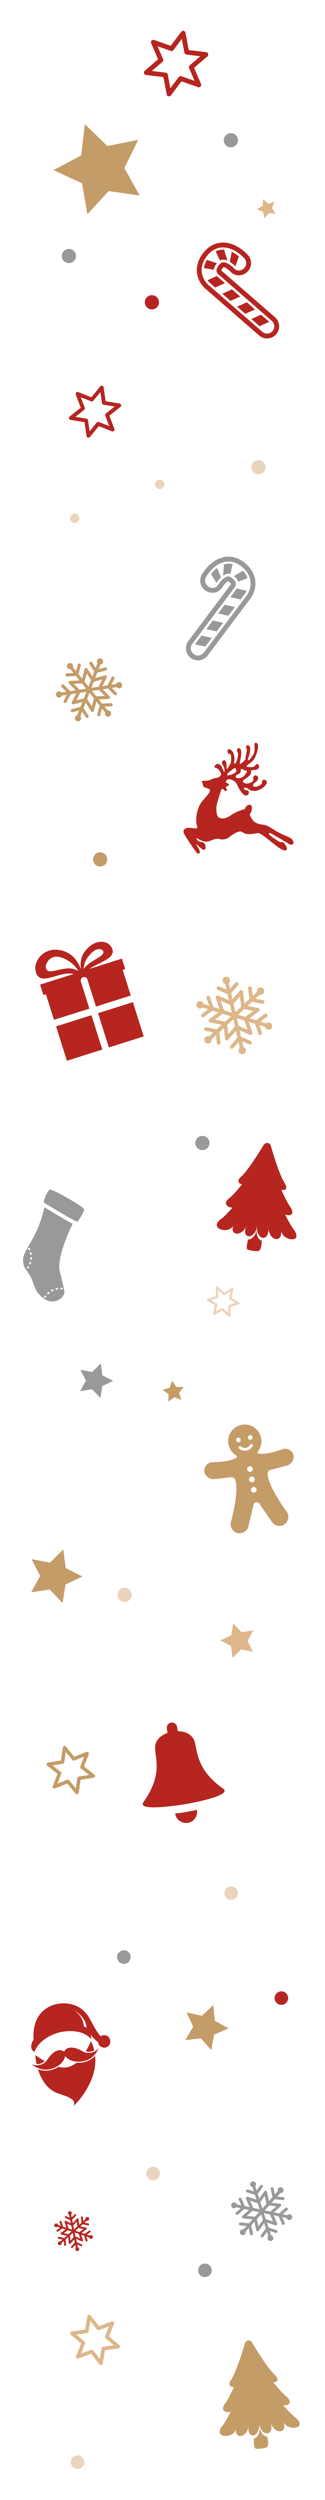 <?xml version="1.0" encoding="UTF-8"?><svg id="Layer_1" xmlns="http://www.w3.org/2000/svg" viewBox="0 0 100 768"><defs><style>.cls-1{fill:#ead4be;}.cls-2{fill:#999;}.cls-3{fill:#b72520;}.cls-4{fill:#c49c68;}.cls-5{fill:#ddb78a;}</style></defs><polygon class="cls-4" points="24.99 47.74 26.1 38.15 33.04 44.87 42.51 42.97 38.26 51.64 42.99 60.06 33.43 58.7 26.89 65.81 25.23 56.29 16.45 52.26 24.99 47.74"/><path class="cls-5" d="m75.66,322.45c-.09-.41-.39-.71-.77-.83l-.4-1.74,2.23.96c.29.12.62,0,.74-.3.12-.29,0-.62-.29-.75l-3-1.28-.45-1.99,3.17,1.37c.21.09.45.05.61-.11.17-.15.22-.39.15-.6l-1.13-3.27.98.3.97.3,1.06,3.08c.1.3.43.45.72.35.3-.1.46-.42.35-.72l-.79-2.3,1.7.52c.09.39.37.72.77.84.6.19,1.24-.15,1.42-.75.19-.6-.15-1.24-.75-1.42-.4-.12-.81-.01-1.1.25l-1.71-.53,1.95-1.45c.25-.19.3-.54.11-.79-.19-.25-.54-.31-.79-.12l-2.61,1.95-1.66-.51-.35-.11,2.86-2.13c.18-.13.27-.36.22-.58-.05-.22-.23-.39-.45-.43l-3.25-.63,1.37-1.27,3.18.61c.31.06.58-.17.64-.47.06-.31-.12-.59-.43-.65l-2.36-.44,1.34-1.24c.35.08.74,0,1.03-.27.46-.43.49-1.15.06-1.61-.43-.46-1.15-.49-1.61-.06-.32.29-.42.72-.32,1.11l-1.3,1.2-.3-2.43c-.04-.31-.32-.54-.64-.5-.31.04-.53.32-.49.64l.39,3.25-1.53,1.41-.42-3.64c-.03-.22-.18-.41-.4-.48-.22-.07-.45,0-.6.17l-2.26,2.61-.42-1.83,2.14-2.46c.21-.24.18-.59-.06-.8-.24-.21-.59-.18-.8.05l-1.59,1.83-.4-1.74c.29-.27.43-.67.34-1.08-.14-.61-.75-1-1.36-.86-.61.14-1,.75-.86,1.36.09.41.4.71.77.83l.4,1.74-2.24-.96c-.29-.12-.62,0-.74.3-.12.29,0,.62.3.75l3,1.28.43,1.9-3.28-1.42c-.21-.09-.45-.05-.61.11-.17.15-.22.39-.15.6l1.16,3.37-1.86-.57-1.06-3.08c-.1-.3-.43-.45-.72-.35-.3.1-.45.42-.35.72l.79,2.3-1.7-.53c-.09-.38-.37-.71-.77-.83-.6-.19-1.24.15-1.42.75-.19.6.15,1.24.75,1.42.4.12.82.01,1.1-.25l1.7.53-1.95,1.46c-.25.19-.3.54-.11.79.19.25.54.31.8.12l2.61-1.95,1.8.55-2.77,2.06c-.18.13-.27.36-.22.58.05.22.23.39.45.43l3.59.7-1.53,1.41-3.21-.63c-.31-.06-.61.14-.67.45-.06.31.14.61.45.67l2.4.48-1.29,1.2c-.38-.13-.82-.06-1.14.24-.46.43-.49,1.15-.06,1.61.43.46,1.15.49,1.61.06.28-.26.4-.64.35-.99l1.34-1.24.26,2.39c.04.31.31.52.62.48.31-.04.56-.3.52-.61l-.37-3.22,1.37-1.27.38,3.28c.03.22.18.41.4.48.22.07.45,0,.6-.17l2.34-2.7.47,2.06-2.14,2.46c-.21.24-.18.59.06.8.24.21.59.18.8-.05l1.6-1.83.4,1.74c-.29.27-.44.68-.34,1.09.14.61.75,1,1.36.86.61-.14,1-.75.86-1.36Zm.51-6.12l-2.75-1.19-.54-2.36,2.31.71.98,2.84Zm-.71-3.94l-2.17-.67,1.45-1.35.41-.38,2.8.54-2.5,1.86Zm-1.26-3.12l-.26.24-1.49,1.39-.46-2-.12-.54,1.96-2.26.37,3.18Zm-3.43-.6l.56,2.45-1.94-.6-.47-.14-1.02-2.94,2.86,1.24Zm-2.24,2.77l.53.16,1.97.61-1.5,1.39-.26.24-3.15-.61,2.41-1.79Zm1.39,3.41l.41-.38,1.46-1.35.43,1.89.07.32-2.04,2.35-.33-2.83Z"/><path class="cls-4" d="m28.64,264.2c-.1-1.2.79-2.26,1.99-2.37,1.2-.1,2.26.79,2.37,1.99.1,1.2-.79,2.26-1.99,2.37-1.2.1-2.26-.79-2.37-1.99Z"/><path class="cls-2" d="m36.04,601.38c-.1-1.15.75-2.15,1.9-2.25,1.15-.1,2.15.75,2.25,1.9.1,1.15-.75,2.15-1.9,2.25-1.15.1-2.15-.75-2.25-1.9Z"/><path class="cls-3" d="m44.56,93.05c-.1-1.2.79-2.26,1.99-2.37,1.2-.1,2.26.79,2.37,1.99.1,1.2-.79,2.26-1.99,2.37-1.2.1-2.26-.79-2.37-1.99Z"/><path class="cls-2" d="m68.85,43.27c-.1-1.2.79-2.26,1.99-2.37s2.26.79,2.37,1.99c.1,1.2-.79,2.26-1.99,2.37-1.2.1-2.26-.79-2.37-1.99Z"/><path class="cls-5" d="m27.3,711.11c.22-.05.44.02.58.2l2.57,3.29,3.91-1.45c.21-.08.44-.02.6.14.16.16.2.4.12.6l-1.57,3.87,3.21,2.66c.17.14.24.37.18.59-.06.21-.24.37-.46.4l-4.13.58-.7,4.11c-.04.22-.2.4-.42.45-.22.05-.44-.02-.58-.2l-2.57-3.29-3.91,1.45c-.21.08-.44.02-.6-.14-.16-.16-.2-.4-.12-.6l1.57-3.87-3.21-2.66c-.17-.14-.24-.37-.18-.59.06-.21.24-.37.46-.4l4.13-.58.7-4.11c.04-.22.2-.4.42-.45Zm3.1,4.71c-.21.05-.44-.02-.58-.2l-2.03-2.61-.55,3.26c-.04.24-.23.43-.48.46l-3.28.46,2.55,2.11c.19.16.25.42.16.64l-1.24,3.07,3.1-1.15c.23-.09.49-.01.64.18l2.03,2.61.55-3.26c.04-.24.23-.43.48-.46l3.28-.46-2.55-2.11c-.19-.16-.25-.42-.16-.64l1.24-3.07-3.1,1.15s-.04.01-.06.02Z"/><path class="cls-3" d="m84.5,613.99c-.1-1.15.75-2.15,1.9-2.25,1.15-.1,2.15.75,2.25,1.9.1,1.15-.75,2.15-1.9,2.25-1.15.1-2.15-.75-2.25-1.9Z"/><path class="cls-1" d="m45.06,667.88c-.1-1.15.75-2.15,1.9-2.25s2.15.75,2.25,1.9-.75,2.15-1.9,2.25c-1.15.1-2.15-.75-2.25-1.9Z"/><path class="cls-1" d="m69.06,581.75c-.1-1.15.75-2.15,1.9-2.25,1.15-.1,2.15.75,2.25,1.9.1,1.15-.75,2.15-1.9,2.25-1.15.1-2.15-.75-2.25-1.9Z"/><polygon class="cls-4" points="52.23 426.32 52.95 424.16 54.23 426.04 56.5 426.06 55.11 427.86 55.79 430.03 53.65 429.25 51.8 430.57 51.88 428.3 50.05 426.95 52.23 426.32"/><polygon class="cls-4" points="61.78 626.16 57 626.74 59.44 622.59 57.41 618.21 62.12 619.26 65.64 615.97 66.11 620.77 70.32 623.11 65.9 625.03 64.98 629.77 61.78 626.16"/><polygon class="cls-5" points="74.18 506.72 71.53 509.32 71.08 505.64 67.79 503.92 71.15 502.35 71.77 498.69 74.3 501.41 77.97 500.86 76.17 504.11 77.82 507.43 74.18 506.72"/><path class="cls-4" d="m20.8,205.22c.22.28.56.39.89.35l.95,1.18-2.06.1c-.27.01-.47.24-.46.5.01.27.23.47.5.46l2.76-.13,1.08,1.35-2.92.13c-.19,0-.36.13-.43.31-.07.18-.03.38.11.52l2.07,2.07-.86.13-.85.13-1.95-1.96c-.19-.19-.49-.19-.68,0-.19.19-.19.49,0,.68l1.45,1.46-1.49.23c-.21-.26-.54-.41-.9-.35-.53.08-.89.57-.81,1.1.08.53.57.89,1.1.81.35-.05.62-.29.74-.6l1.5-.23-.95,1.83c-.12.24-.03.52.21.65.24.12.53.03.65-.2l1.27-2.45,1.46-.23.31-.05-1.39,2.68c-.09.17-.07.37.05.52.12.15.32.21.5.16l2.7-.72-.57,1.48-2.65.72c-.26.07-.38.34-.32.6.07.26.31.4.57.34l1.96-.54-.56,1.44c-.3.07-.56.28-.68.59-.19.5.05,1.05.55,1.25.5.19,1.05-.05,1.25-.55.13-.34.05-.7-.16-.97l.54-1.4,1.12,1.74c.14.22.45.29.67.15.22-.14.28-.44.14-.67l-1.5-2.33.64-1.64,1.67,2.61c.1.16.29.25.48.22.19-.03.34-.17.39-.35l.76-2.82,1,1.24-.72,2.66c-.07.26.09.52.34.59.26.07.52-.08.59-.34l.54-1.99.95,1.18c-.12.31-.08.67.14.95.33.41.94.48,1.35.15.41-.33.48-.94.15-1.35-.22-.28-.57-.39-.89-.35l-.95-1.18,2.06-.1c.27-.01.47-.24.46-.5-.01-.27-.24-.47-.5-.46l-2.76.13-1.03-1.29,3.02-.14c.19,0,.36-.13.43-.31.07-.18.03-.38-.11-.52l-2.14-2.14,1.63-.25,1.95,1.96c.19.19.49.18.68,0,.19-.19.19-.49,0-.68l-1.45-1.46,1.49-.23c.21.26.54.4.89.35.53-.08.89-.57.81-1.1-.08-.53-.57-.89-1.1-.81-.35.05-.62.29-.75.6l-1.49.23.94-1.83c.12-.24.03-.53-.21-.65-.24-.12-.53-.03-.65.2l-1.27,2.46-1.57.24,1.35-2.6c.09-.17.07-.37-.05-.52-.12-.15-.32-.21-.5-.16l-3,.8.64-1.64,2.68-.7c.26-.07.41-.33.35-.59-.07-.26-.33-.41-.59-.34l-2,.53.54-1.39c.34-.04.65-.26.78-.6.19-.5-.05-1.05-.55-1.25-.5-.19-1.05.05-1.25.55-.12.31-.07.63.1.89l-.56,1.44-1.08-1.72c-.14-.22-.42-.28-.65-.14-.22.14-.31.43-.17.66l1.47,2.31-.57,1.48-1.51-2.36c-.1-.16-.29-.25-.48-.22-.19.03-.34.17-.39.35l-.78,2.92-1.12-1.39.72-2.66c.07-.26-.09-.52-.34-.59-.26-.07-.52.08-.59.34l-.54,1.99-.94-1.17c.12-.31.08-.68-.14-.96-.33-.41-.94-.48-1.35-.15-.41.33-.48.94-.15,1.35Zm1.88,4.85l2.53-.11,1.28,1.6-2.02.31-1.8-1.8Zm2,2.74l1.9-.29-.61,1.56-.17.44-2.33.62,1.21-2.34Zm2.12,1.91l.11-.28.62-1.61,1.09,1.36.29.37-.66,2.45-1.46-2.29Zm2.83-.81l-1.33-1.66,1.7-.26.41-.06,1.86,1.86-2.64.12Zm.68-2.94l-.46.07-1.72.27.63-1.61.11-.28,2.62-.7-1.17,2.26Zm-2.32-2.08l-.17.44-.61,1.57-1.03-1.28-.17-.21.68-2.55,1.3,2.03Z"/><path class="cls-1" d="m25.92,756.15c.12,1.14-.71,2.17-1.85,2.29-1.14.12-2.17-.71-2.29-1.85-.12-1.14.71-2.17,1.85-2.29,1.14-.12,2.17.71,2.29,1.85Z"/><path class="cls-1" d="m81.73,143.35c.1,1.2-.8,2.26-2,2.36-1.2.1-2.26-.8-2.36-2-.1-1.2.8-2.26,2-2.36,1.2-.1,2.26.8,2.36,2Z"/><path class="cls-1" d="m40.5,489.79c.08,1.2-.83,2.25-2.03,2.33-1.2.08-2.25-.83-2.33-2.03-.08-1.2.83-2.25,2.03-2.33,1.2-.08,2.25.83,2.33,2.03Z"/><path class="cls-2" d="m65.12,697.16c.16,1.14-.64,2.19-1.78,2.35-1.14.16-2.19-.64-2.35-1.78-.16-1.14.64-2.19,1.78-2.35,1.14-.16,2.19.64,2.35,1.78Z"/><polygon class="cls-5" points="82.71 65.46 81.39 67.04 80.94 65.03 79.04 64.27 80.81 63.22 80.94 61.17 82.49 62.53 84.48 62.02 83.67 63.91 84.76 65.65 82.71 65.46"/><path class="cls-3" d="m27.05,134.45c-.22-.06-.39-.25-.42-.48l-.63-4.29-4.28-.69c-.23-.04-.41-.21-.47-.43-.06-.22.02-.46.2-.61l3.4-2.7-1.54-4.05c-.08-.22-.03-.46.14-.62.17-.16.41-.21.63-.13l4.03,1.6,2.74-3.36c.15-.18.39-.26.61-.19.22.06.39.25.42.48l.63,4.29,4.28.69c.23.04.41.21.47.43.06.22-.02.46-.2.61l-3.4,2.7,1.54,4.05c.08.22.03.46-.14.62-.17.16-.41.21-.63.13l-4.03-1.6-2.74,3.36c-.15.18-.39.26-.61.19Zm-.39-5.84c.22.06.39.25.42.48l.5,3.4,2.17-2.67c.16-.2.43-.27.67-.17l3.2,1.26-1.22-3.21c-.09-.24-.02-.51.18-.67l2.69-2.14-3.39-.55c-.25-.04-.45-.24-.49-.49l-.5-3.4-2.17,2.67c-.16.2-.43.27-.67.17l-3.2-1.26,1.22,3.21c.09.24.02.51-.18.67l-2.69,2.14,3.39.55s.04,0,.06.01Z"/><path class="cls-1" d="m24.39,158.98c.13.77-.39,1.5-1.16,1.63-.77.13-1.5-.39-1.63-1.16-.13-.77.39-1.5,1.16-1.63.77-.13,1.5.39,1.63,1.16Z"/><g><path class="cls-3" d="m57.26,556.65s-1.49.25-3.35.47c0,.03,0,.06.01.09.31,1.84,2.05,3.08,3.9,2.77,1.84-.31,3.08-2.06,2.77-3.9,0-.03-.01-.06-.02-.09-1.83.4-3.32.65-3.32.65Z"/><path class="cls-3" d="m68.66,549.48c-9.59-6.83-7.44-13-9.38-15.67-1.19-1.63-3.18-1.97-4.58-1.98l-.22-1.33c-.15-.87-.98-1.46-1.84-1.31-.87.15-1.46.97-1.31,1.84l.22,1.33c-1.32.47-3.08,1.44-3.67,3.37-.97,3.16,3.09,8.28-3.74,17.87-2.29,3.21,12.72.66,12.72.66,0,0,15.02-2.5,11.8-4.79Z"/></g><g><path class="cls-3" d="m64.02,78.23c1.25-1.44,2.83-2.21,4.56-2.22,3.47-.03,6.28,2.98,6.59,3.33.76.84.76,2.11.03,2.95-.06.07-.12.13-.19.2-.91.82-2.21.85-3.03-.07-.56-.61-2.09-1.87-3.25-1.85-.3,0-.71.09-1.23.69-.43.49-.93,1.22-.88,1.9.04.6.5,1.06.59,1.14l.06.04h0s16.36,14.23,16.36,14.23c.93.81,1.03,2.21.22,3.14-.81.93-2.21,1.03-3.14.22l-16.46-14.3c-.37-.31-1.96-1.77-2.18-4.13-.12-1.24.13-3.17,1.95-5.26m-1.12-.97c-2.17,2.49-2.45,4.84-2.31,6.38.27,2.87,2.12,4.64,2.7,5.12l16.45,14.29c1.55,1.34,3.89,1.18,5.24-.37,1.34-1.55,1.18-3.89-.37-5.24l-16.27-14.14s-.1-.1-.15-.14c-.03-.04-.07-.09-.08-.13.02-.1.14-.39.52-.82.08-.09.14-.15.18-.17.45.05,1.5.73,2.08,1.37.67.74,1.58,1.16,2.57,1.17.92,0,1.83-.35,2.56-1,.11-.1.22-.21.32-.33,1.23-1.41,1.21-3.52-.05-4.92-.58-.64-3.68-3.85-7.71-3.82-2.17.02-4.13.96-5.67,2.73h0Z"/><path class="cls-3" d="m70.71,80.44c.76.46,1.4,1.04,1.72,1.37l1.08-3.04c-.57-.47-1.33-1.01-2.21-1.43l-.59,3.09Z"/><path class="cls-3" d="m68.53,76.7c-.76,0-1.5.18-2.17.52l1.34,2.8c.3-.17.62-.25.96-.26.43,0,.88.11,1.31.29l-1-3.35c-.14,0-.28-.02-.43-.02Z"/><path class="cls-3" d="m66.75,80.87l-3.09-1.03c-.57.93-.82,1.79-.9,2.51l3.05.51c.04-.62.36-1.3.93-2Z"/><path class="cls-3" d="m66.7,84.83s-.02-.02-.03-.03l-2.84,1.29c.37.5.72.81.85.91l1.55,1.34,2.98-1.35-2.47-2.15s-.02-.02-.03-.02Z"/><polygon class="cls-3" points="68.4 90.25 70.93 92.44 73.91 91.1 71.38 88.9 68.4 90.25"/><polygon class="cls-3" points="72.96 94.21 75.49 96.41 78.46 95.06 75.94 92.86 72.96 94.21"/><polygon class="cls-3" points="77.34 98.01 79.87 100.21 82.84 98.86 80.31 96.67 77.34 98.01"/></g><g><polygon class="cls-3" points="17.25 315.31 17.36 315.65 17.39 315.74 17.47 316.01 17.5 316.11 20.59 325.87 30.72 322.66 31.47 322.42 28.15 311.87 17.25 315.31"/><polygon class="cls-3" points="41.1 308.53 41.11 308.52 41 308.17 40.99 308.17 40.89 307.86 30.17 311.24 33.5 321.78 33.94 321.64 33.94 321.64 34.29 321.53 44.22 318.39 41.13 308.63 41.1 308.53"/><path class="cls-3" d="m14.35,306.15l1.96,6.19.12.37.18.58,10.9-3.44-2.63-8.33c-.18-.56.13-1.16.69-1.33h0c.56-.18,1.16.13,1.33.69l2.63,8.33,10.71-3.38-.19-.61-.12-.37-2.12-6.69h0s-.07-.22-.07-.22l.79-.25-1.01-3.2-.8.25-9.18,2.91s0,0,0,0c3.08-2.2,9.36-3.49,6.37-7.2-.67-.83-2.3-1.51-4.21-.9-1.13.36-2.37,1.17-3.55,2.67-1.45,1.84-1.47,3.94-1.23,5.52-.84-1.96-2.11-4.46-5.26-5.54-1.72-.59-3.27-.57-4.56-.16-2.92.92-4.57,3.8-4.19,6,.97,5.61,7.26.1,11.61,1.14,0,.02-.02.05-.02.08l-9.38,2.97-.79.25,1.01,3.2.79-.25.23.71Zm12.76-12.21c1.13-1.44,2-2.07,2.69-2.28.66-.21,1.16-.05,1.57.13.04.02.08.02.1.04,1.79,1.79-3.75,2.98-5.6,5.72-.05,0-.1.02-.15.03.14-1.21.39-2.37,1.39-3.64Zm-13.01,2.71s.45-2.03,2.25-2.6c.81-.26,1.89-.22,3.33.4,2.25.98,3.44,2.32,4.36,3.68,0,0-.01,0-.02,0-.06.02-.13.04-.19.07-3.84-2.49-9.86,2.68-9.74-1.56Z"/></g><g><path class="cls-3" d="m90.31,377.59c-.84-1.14-1.73-2.74-2.59-4.5,1.52.65,3.25.01,1.49-2.5-.87-1.25-1.8-3.14-2.66-5.14,1.06.43,2.2-.14,1-2.07-1.92-3.09-4.16-11.2-4.16-11.2-.29-1.34-1.8-1.38-2.34-.31,0,0-4.58,7.64-6.94,9.69-1.34,1.17-.66,2.1.33,2.28-1.4,1.78-2.82,3.39-3.9,4.24-2.06,1.6-.61,2.88,1,2.89-1.33,1.53-2.61,2.86-3.64,3.62-3.85,2.84,2.65,4.85,3.95,1.73-1.4,3.35,2.72,3.65,3.94.21-1.67,4.46,2.78,4.2,3.34.05-.57,4.16,3.67,5.34,3.49.66.15,3.99,4.31,4.77,3.88.76.36,3.34,7.1,4.05,3.81-.4Z"/><path class="cls-3" d="m79,377.55c-.3,2.2-1.68,3.3-2.67,3.2-.37,1.54-.58,2.94-.14,3.12.54.22,1.95.54,3.18.47.83-.05,1.11-1.55,1.17-3.17-.94-.27-1.81-1.59-1.53-3.62Z"/></g><path class="cls-3" d="m56.64,256.12c.74,1.44,2.76,4.27,3.23,4.96.47.69.97,1.34,1.34,1.13.37-.2.36-.75-.13-1.59-.48-.83-.97-1.58-.56-1.24.41.34,1.69,1.81,2.31,1.69.62-.12.52-1.67-.1-2.14-.62-.47-1.15-.11-1.73-.58-.58-.47-.79-1.04-.34-.82.45.22,2.18,1.47,3.74.86,1.56-.61,2.45-.88,3.24-.64.8.24,1.92.21,3.01-.67,1.09-.88,2.92-2.01,3.72-1.55.8.45,1.41.9,3.32.64,1.92-.25,1.82-.51,3.34.57,1.52,1.08,4.33,3.51,5.36,4.05,1.02.54,1.79.73,1.87-.03.07-.76-1.08-2.27-1.44-2.08-.36.19-.74.05-2.3-1.01-1.56-1.06-2-1.48-1.78-1.66.22-.18.47-.12,1.27.36.8.48,2.64,1.52,3.02,1.78.38.25,1.24.65,1.7,1,.46.35.97.45,1.36.21.39-.24.34-1.49-1.22-2.18-1.56-.69-3.46-1.51-4.48-2.22-1.02-.71-2.45-1.54-3.28-1.59-.82-.06-2.39-.28-3.23-1.28-.84-1-1.03-1.95-1.03-1.95,0,0,.69-.72.65-2.06-.04-1.34-1.6-1.1-2.2.47,0,0-2.52.64-4.06,1.77-1.55,1.13-2.77,1.37-3.77.89-1-.47-1.12-3.02-.63-4.61.49-1.59,1.13-3.76,1.3-4.05.17-.29.51-.28.64-.02.13.26.64.69.97.39.31-.29-.34-.78-.17-1.16.18-.38.83-.24.88-.7.07-.52-1.42-.4-.81-1.26,0,0,.4-.67,1.45-.32,1.05.35,1.67,1.04,1.85,1.59.18.55,1.63,3.27,2.68,3.32,1.05.05,1.27-1.52.42-1.59-.85-.07-1.15-.45-.93-.72.21-.27.88-.1,1.4.36.52.46,1.56.82,3.08.25,1.52-.57,2.32-1.61,2.47-2.12.16-.51-.29-1.04-.75-1.04-.46,0-.71.28-.72.7,0,.42-.02.69-.67,1.03-.65.34-1.3.58-1.88.33-.58-.25.05-.97.62-1.36.57-.39,1.14-1.24.46-1.83-.68-.59-1.28.14-1.23.69.05.55.16.83-.39,1.14-.55.31-1.37.68-2.19.36-.82-.32-.7-.78.23-1.38.93-.6,1.53-1.14,1.65-1.61.12-.47-.18-.96.34-.99.52-.04,1.93-.06,2.16-.89.24-.83-.73-1.24-.99-.84-.27.4-.49.88-1.6.78-1.11-.1-1.83,0-.55-.94,1.28-.95,1.7-1.35,2.23-2.79.54-1.44.79-2.81.48-3.38-.31-.57-.98-.5-.97.16,0,.66.09,1.66-.08,2.35-.17.69-.97,1.96-1.44,2.25-.47.29-.74.6-.4-.41.34-1.01.8-2.49.53-3.37-.27-.87-1.29-.66-1.2-.07.09.59.34.7.27,1.1-.07.4-.41,1.84-.42,2.19-.01.35.04.52-.61,1.14-.65.62-1.31,1.22-1.14.31.17-.9.59-2.75.34-3.66-.24-.91-.82-.73-.95-.63-.33.24-.39.45-.17.97,0,0,.27.53.2,1.2-.07.67-.32,1.81-.64,2.2-.32.39-.73.54-.56-.19.17-.73.19-2.37-.57-3.32-.76-.94-1.51-.56-1.47-.13.04.43.13,1.05.62.96.49-.09.46.73.52,1.18,0,0,.02,1.04-.17,1.71,0,0-.81,1.42-1,1.65-.19.23-.29-.13-.25-.63.04-.5.02-2.09-.85-1.93-.87.16-.52,1.13-.28,1.51.24.38.42.68.47,1.15.05.47.11,1.19-.1.88-.21-.32-.64-1.42-.87-1.76-.23-.34-1.04-1.07-1.73-.41-.7.66-.19.94.17,1.01.36.06.74.33.99.73.25.4.77,1.11.4,1.54-.37.43-.78.68-1.28.72-.5.04-1.48.37-1.88.61-.39.23-.86.27-1.36.26-.5,0-1.44.04-1.28.4.17.36.25.49.25.63,0,.14.1.87.72,1.07s1.54.38,1.52.87c-.02.5-.22.88-2.22,3.16-2,2.27-2.33,6.26-1.75,7.81,0,0,.16.49-.05.67-.22.18-1.2-.07-2.19-.14-.99-.07-2.48.41-1.74,1.85Zm15.89-17.6c.01-.35.38-.54.94-.78.56-.23.6-.67.57-1.13-.03-.46.47-.45.79-.21.32.24.77.31.77.31.69-.01.28.63-.09,1.12-.37.49-.66,1-1.74,1.18-1.08.17-1.26-.14-1.24-.49Zm-2.25-1.16c.43-.38.62-.43,1.29-1.01.67-.58.88-.54,1.09.17.2.71-.76,1.13-.76,1.13,0,0-.74.36-1.37.5-.93.21-.68-.41-.25-.79Z"/><g><path class="cls-4" d="m90.79,742.58c-1.1-.89-2.37-2.22-3.64-3.7,1.63.25,3.15-.81.81-2.8-1.16-.99-2.54-2.59-3.88-4.3,1.13.14,2.09-.69.44-2.25-2.64-2.5-6.86-9.78-6.86-9.78-.62-1.22-2.09-.88-2.35.29,0,0-2.5,8.55-4.26,11.13-1.01,1.47-.11,2.2.9,2.12-.91,2.08-1.87,4-2.7,5.08-1.59,2.07.14,2.94,1.7,2.54-.9,1.82-1.8,3.43-2.61,4.42-3.01,3.72,3.79,4.02,4.26.67-.51,3.59,3.56,2.84,3.86-.79-.49,4.73,3.75,3.36,3.25-.8.5,4.16,4.9,4.24,3.55-.24,1.15,3.82,5.38,3.52,3.94-.24,1.19,3.14,7.9,2.12,3.59-1.35Z"/><path class="cls-4" d="m79.84,745.4c.27,2.2-.79,3.62-1.78,3.77.03,1.58.19,2.99.65,3.06.58.08,2.02.03,3.19-.35.79-.25.68-1.78.33-3.36-.98-.03-2.15-1.08-2.4-3.12Z"/></g><path class="cls-4" d="m87.11,445.12s-5.19,2-7.61,1.38c-.26-.06-.36-.37-.2-.57.96-1.19,1.38-2.8.98-4.43-.63-2.56-3.15-4.23-5.75-3.83-2.86.45-4.76,3.16-4.24,5.99.28,1.52,1.22,2.76,2.46,3.49.23.13.24.45.02.61-2.04,1.45-7.6,1.44-7.6,1.44-1.43.16-2.47,1.46-2.31,2.89h0c.26,1.42,1.65,2.45,3.09,2.29l5.15-.58c.52-.06,1.03.23,1.23.72,1.4,3.46-1.32,13.25-1.32,13.25-.27,1.5.74,2.95,2.24,3.21h0c1.5.27,2.95-.74,3.21-2.24l1.57-6.52c.2-.82,1.27-1.02,1.75-.33l3.81,5.53c.79,1.3,2.5,1.73,3.8.94,1.3-.79,1.73-2.5.94-3.8,0,0-6.05-8.16-5.99-11.89,0-.53.38-.98.89-1.11l5.01-1.31c1.4-.36,2.32-1.82,2.06-3.24h0c-.36-1.39-1.8-2.24-3.19-1.87Zm-14.44-2.65c-.07-.38.18-.75.57-.83.38-.07.75.18.83.57.07.38-.18.75-.57.83-.38.07-.75-.18-.83-.57Zm5.58,16.06c-.48.09-.93-.23-1.02-.7s.23-.93.7-1.02c.47-.09.93.23,1.02.7.09.47-.23.93-.7,1.02Zm-.59-3.19c-.47.09-.93-.23-1.02-.7-.09-.47.23-.93.7-1.02.47-.09.93.23,1.02.7.09.47-.23.93-.7,1.02Zm-.59-3.19c-.47.09-.93-.23-1.02-.7-.09-.47.23-.93.7-1.02.47-.09.93.23,1.02.7.09.47-.23.93-.7,1.02Zm.67-7.88l-.04.06c-.24.35-.75,1.07-1.84,1.27-1.22.23-2.01-.38-2.27-.59-.19-.15-.22-.42-.08-.6.15-.19.42-.22.6-.08.34.27.84.56,1.58.42.74-.14,1.08-.61,1.3-.92l.05-.07c.14-.19.41-.24.6-.1.19.14.24.41.1.6Zm-.62-1.97c-.38.07-.75-.18-.83-.57-.07-.38.18-.75.57-.83.38-.07.75.18.83.57.07.38-.18.75-.57.83Z"/><g><path class="cls-2" d="m74.07,173.82c2.22,1.67,2.86,3.5,3.01,4.74.28,2.36-.97,4.12-1.27,4.5l-13.1,17.43c-.74.98-2.14,1.18-3.12.44-.98-.74-1.18-2.14-.44-3.12l13.03-17.33h0s.05-.06.05-.06c.07-.1.42-.64.34-1.24-.09-.67-.74-1.28-1.26-1.67-.64-.48-1.05-.47-1.35-.42-1.14.23-2.37,1.78-2.79,2.49-.61,1.07-1.89,1.31-2.95.7-.08-.05-.16-.1-.23-.15-.89-.67-1.15-1.9-.59-2.89.23-.4,2.35-3.94,5.75-4.63,1.7-.35,3.4.07,4.92,1.22m.89-1.19c-1.87-1.41-3.99-1.92-6.11-1.49-3.95.81-6.31,4.6-6.74,5.35-.93,1.62-.51,3.69.98,4.82.12.09.25.18.38.25.85.49,1.81.64,2.71.44.96-.21,1.76-.81,2.26-1.68.44-.74,1.32-1.63,1.75-1.77.04.02.11.06.21.13.45.34.63.6.68.69,0,.04-.03.1-.06.14-.04.05-.08.11-.12.17l-12.95,17.23c-1.23,1.64-.9,3.97.74,5.2,1.64,1.23,3.97.9,5.2-.74l13.09-17.42c.47-.6,1.9-2.72,1.56-5.58-.18-1.53-.95-3.77-3.59-5.75h0Z"/><path class="cls-2" d="m68,177.38c-.65.61-1.15,1.31-1.39,1.7l-1.69-2.75c.46-.58,1.09-1.27,1.87-1.86l1.22,2.9Z"/><path class="cls-2" d="m69.34,173.27c.75-.15,1.5-.13,2.24.05l-.72,3.02c-.33-.1-.66-.12-1-.05-.42.08-.83.29-1.22.56l.28-3.48c.14-.04.28-.08.42-.1Z"/><path class="cls-2" d="m71.96,176.97l2.81-1.65c.75.79,1.17,1.58,1.4,2.27l-2.88,1.14c-.17-.6-.62-1.19-1.33-1.76Z"/><path class="cls-2" d="m72.84,180.83s.02-.02.02-.03l3.05.66c-.26.56-.53.94-.64,1.07l-1.23,1.64-3.19-.7,1.97-2.62s.01-.02.02-.03Z"/><polygon class="cls-2" points="72.3 186.49 70.29 189.17 67.1 188.47 69.11 185.79 72.3 186.49"/><polygon class="cls-2" points="68.67 191.32 66.66 193.99 63.47 193.3 65.48 190.62 68.67 191.32"/><polygon class="cls-2" points="65.19 195.95 63.18 198.63 59.98 197.93 62 195.26 65.19 195.95"/></g><g><path class="cls-2" d="m13.51,369.42c-.32-.24,1.18-3.99,1.91-3.99,1.02,0,9.86,5.01,10.41,5.95.32.54-1.61,3.74-2.08,3.89-.48.16-9.91-5.62-10.24-5.85Z"/><path class="cls-2" d="m19.79,396.36c-1.15-5.16-1.54-5.93-1.56-6.99-.11-4.9,3.89-12.97,4.12-13.43-2.12-1.09-6.44-3.7-8.57-5l-.12-.07c-1.99,9.21-6.43,13.04-6.56,15.93-.15,3.12,1.79,3.69,2.78,6.43,1.03,2.85,1.2,3.82,3.56,5.63,3.08,2.35,6.83-.17,6.35-2.49Zm-10.02-10.94l-.48.06c-.03-.23-.08-.47-.14-.69l.47-.13c.07.25.12.5.15.75Zm-.75-2.17c.13.22.24.45.34.69l-.45.19c-.09-.22-.2-.43-.31-.63l.42-.24Zm-.42,6.54l-.38-.29c.14-.19.28-.38.39-.59l.42.24c-.13.22-.27.44-.43.64Zm.77-1.33l-.45-.19c.09-.22.17-.44.23-.67l.47.12c-.07.25-.15.49-.25.73Zm.45-2.25c0,.26-.02.51-.05.77l-.48-.06c.03-.23.05-.47.05-.7l.48-.02v.02Zm4.1,12.57l-.42-.24c.13-.22.27-.44.43-.64l.38.29c-.14.19-.27.38-.39.59Zm.86-1.12l-.34-.34c.18-.18.37-.35.58-.51l.3.38c-.19.14-.36.3-.53.47Zm1.11-.86l-.24-.42c.22-.13.45-.24.69-.34l.19.45c-.22.09-.43.2-.63.31Zm1.3-.54l-.13-.47c.25-.07.5-.12.75-.15l.06.48c-.23.03-.47.08-.69.14Zm2.1-.14c-.23-.03-.46-.04-.69-.04l-.02-.48h.02c.25,0,.5.02.75.05l-.06.48Z"/></g><path class="cls-3" d="m51.84,29.58c-.28-.07-.5-.29-.55-.58l-1-5.32-5.37-.65c-.29-.03-.53-.24-.61-.51-.08-.28,0-.58.22-.77l4.1-3.52-2.12-4.98c-.11-.27-.06-.57.14-.78.2-.21.5-.28.77-.19l5.1,1.79,3.25-4.32c.17-.23.47-.34.75-.27.28.07.5.29.55.58l1,5.32,5.37.65c.29.03.53.24.61.51.08.28,0,.58-.22.77l-4.1,3.52,2.12,4.98c.11.27.06.57-.14.78-.2.21-.5.29-.77.19l-5.1-1.79-3.25,4.32c-.17.23-.47.34-.75.27Zm-.77-7.26c.28.07.5.29.55.58l.79,4.21,2.58-3.43c.19-.25.53-.35.82-.25l4.05,1.42-1.68-3.94c-.12-.29-.05-.63.2-.84l3.25-2.79-4.26-.52c-.32-.04-.57-.28-.63-.59l-.79-4.21-2.58,3.43c-.19.25-.53.35-.82.25l-4.05-1.42,1.68,3.95c.12.29.05.63-.2.84l-3.25,2.79,4.26.52s.05,0,.08.01Z"/><polygon class="cls-2" points="28.34 426.79 24.67 427.37 26.43 424.11 24.74 420.8 28.39 421.47 31.02 418.84 31.51 422.52 34.82 424.2 31.47 425.81 30.9 429.47 28.34 426.79"/><path class="cls-1" d="m50.54,148.56c.13.77-.39,1.5-1.16,1.63s-1.5-.39-1.63-1.16c-.13-.77.39-1.5,1.16-1.63.77-.13,1.5.39,1.63,1.16Z"/><path class="cls-1" d="m65.69,403.91c-.11-.08-.17-.23-.14-.37l.57-2.58-2.29-1.33c-.12-.07-.19-.21-.18-.35.02-.14.11-.26.25-.3l2.52-.8v-2.65c0-.14.09-.27.22-.33.13-.06.28-.03.38.06l1.95,1.79,2.29-1.32c.12-.07.28-.06.39.02.11.08.17.23.14.37l-.57,2.58,2.29,1.33c.12.07.19.21.18.35-.02.14-.11.26-.25.3l-2.52.8v2.65c0,.14-.09.27-.22.33s-.28.03-.38-.06l-1.95-1.79-2.29,1.32c-.12.07-.28.06-.39-.02Zm1.05-3.42c.11.08.17.23.14.36l-.45,2.05,1.82-1.05c.13-.08.3-.06.42.05l1.55,1.42v-2.1c0-.16.1-.29.25-.34l2-.63-1.82-1.05c-.13-.08-.2-.23-.17-.39l.45-2.05-1.82,1.05c-.13.08-.3.06-.42-.05l-1.55-1.42v2.1c0,.16-.1.29-.25.34l-2,.63,1.82,1.05s.02.01.03.02Z"/><g><path class="cls-3" d="m33.61,626c-.61-.86-1.8-1.06-2.65-.45-3.15-3.69-3.12-7.36-7.55-9.36-5.46-2.31-13.81.45-13.07,10.37-.76,1.08-1.32,3.01.3,3.76,0,0,1.15-4.28,7.83-6.03,0,0,6.55-1.58,9.55,2.14,0,0,.21-.69-.21-1.54.74,1.01,1.56,1.92,2.36,2.43,0,.07.02.15.03.22.01.05.03.11.04.16.04.12.09.24.16.36.03.06.07.12.11.18.33.47.84.74,1.38.79.01,0,.03,0,.04,0,.21.02.43,0,.64-.06.21-.06.41-.15.6-.29,0,0,.01,0,.02-.01.04-.03.08-.06.12-.1.01-.01.03-.02.04-.04.03-.03.06-.06.09-.09.01-.01.02-.02.03-.04.03-.04.06-.07.09-.11,0,0,.01-.02.02-.02.07-.1.13-.2.18-.3,0,0,0-.01,0-.02.02-.05.04-.09.06-.14,0,0,0-.02,0-.02,0-.02.01-.03.02-.05,0,0,0,0,0,0,.19-.56.11-1.2-.26-1.72Zm-6.98-3.06c-.15-.14-.62-.37-.84-.43-.19-1.4-.39-3.12-3.17-5.13,2.99,1.87,3.91,3.89,4.01,5.56Z"/><g><g><path class="cls-3" d="m28.99,629.88c-.21-.93-.53-1.88-.97-2.83-.39.82-.93,1.96-1.64,3.12.86.24,1.82.14,2.61-.29Z"/><path class="cls-3" d="m13.74,633.18c-1.15-.66-2.16-1.35-2.86-1.85.01.54.12,1.55.38,2.78.91.02,1.82-.32,2.48-.93Z"/><path class="cls-3" d="m26.45,633.34c-1.07.32-2.06.41-2.93.34-.75.62-1.59,1.1-2.51,1.32-.95.23-1.98.18-3.01-.06-.77.49-1.73.89-2.89,1.1-1.24.23-2.43,0-3.43-.38.88,2.86,2.66,6.18,6.12,7.41,2.53.89,5.83,1.66,4.88,3.87,0,0,7.44-6.9,6.59-15.41-.7.76-1.64,1.46-2.81,1.8Z"/></g><path class="cls-3" d="m25.88,633.13c-2.56.61-4.49-.15-5.43-1.07l-.39-.38-.18.52c-.43,1.25-1.8,2.8-4.37,3.41-.16.04-.32.07-.48.1-2.42.44-4.52-.88-5.3-1.62.01,0,.03.01.04.02.07.03.15.06.22.09.7.29,1.48.34,2.26.16.95-.23,1.79-.81,2.29-1.59,1.33-2.05,2.54-2.7,3.33-2.89.58-.14,1.13-.07,1.55.2l.3.19.18-.3c.26-.43.71-.74,1.29-.87.79-.19,2.17-.15,4.28,1.08.8.47,1.81.61,2.76.38.77-.18,1.45-.59,1.94-1.16.05-.06.1-.12.15-.18,0-.01.02-.02.03-.03-.37,1.02-1.64,3.15-4,3.84-.16.05-.31.09-.47.13h0Z"/></g></g><path class="cls-2" d="m60.09,351.32c-.1-1.2.79-2.26,1.99-2.37s2.26.79,2.37,1.99c.1,1.2-.79,2.26-1.99,2.37-1.2.1-2.26-.79-2.37-1.99Z"/><path class="cls-2" d="m84.06,687.29c-.1-.31-.36-.53-.66-.6l-.43-1.34,1.82.6c.24.08.49-.05.56-.29.08-.24-.05-.49-.28-.57l-2.44-.8-.5-1.53,2.59.85c.17.06.35,0,.47-.13.12-.13.15-.32.08-.48l-1.12-2.49.79.17.78.17,1.05,2.35c.1.23.37.32.59.22.23-.1.33-.36.23-.59l-.78-1.75,1.37.29c.09.3.34.54.66.61.48.1.96-.21,1.06-.69.1-.48-.21-.96-.69-1.06-.32-.07-.64.05-.85.27l-1.38-.29,1.43-1.28c.18-.17.2-.45.03-.63-.17-.18-.45-.2-.63-.04l-1.91,1.72-1.34-.29-.28-.06,2.1-1.87c.13-.12.18-.3.13-.47-.05-.17-.2-.29-.38-.31l-2.59-.27.99-1.1,2.54.25c.25.03.45-.17.47-.42.03-.25-.14-.46-.39-.48l-1.88-.18.96-1.07c.28.04.58-.06.79-.29.33-.37.3-.94-.07-1.27-.37-.33-.94-.3-1.27.07-.23.25-.28.6-.18.89l-.93,1.04-.4-1.88c-.05-.24-.29-.4-.53-.35-.24.05-.39.29-.34.53l.54,2.52-1.1,1.22-.59-2.83c-.04-.17-.17-.31-.35-.35-.17-.04-.35.03-.46.18l-1.59,2.21-.46-1.41,1.51-2.08c.15-.2.1-.48-.1-.62-.2-.15-.48-.1-.62.1l-1.12,1.55-.43-1.34c.21-.23.29-.56.19-.87-.15-.47-.66-.73-1.13-.58-.47.15-.73.66-.58,1.13.1.31.36.53.66.6l.43,1.34-1.82-.6c-.24-.08-.49.05-.56.29-.08.24.05.49.28.57l2.44.8.47,1.46-2.68-.88c-.17-.06-.35,0-.47.13-.12.13-.15.32-.08.48l1.15,2.57-1.5-.32-1.05-2.35c-.1-.23-.37-.32-.59-.22-.23.1-.33.36-.23.59l.78,1.75-1.37-.29c-.1-.29-.34-.53-.66-.6-.48-.1-.96.21-1.06.69-.1.48.21.96.69,1.06.32.07.64-.05.85-.28l1.38.29-1.43,1.28c-.18.17-.2.45-.03.63s.45.2.63.04l1.91-1.72,1.45.31-2.03,1.82c-.13.12-.18.3-.13.47.05.17.2.29.38.31l2.87.29-1.1,1.22-2.56-.27c-.25-.03-.47.15-.5.4-.03.25.15.47.4.49l1.91.21-.93,1.03c-.31-.08-.65.01-.88.27-.33.37-.3.94.07,1.27.37.33.94.3,1.27-.07.2-.23.27-.53.21-.81l.97-1.07.37,1.86c.05.24.28.39.52.33.24-.05.42-.27.37-.51l-.51-2.5.99-1.1.53,2.55c.04.17.17.31.35.35.17.04.35-.03.46-.18l1.65-2.28.51,1.58-1.51,2.08c-.15.2-.1.48.1.63.2.15.48.1.62-.1l1.13-1.55.43,1.33c-.21.23-.3.56-.19.88.15.47.66.73,1.13.58.47-.15.73-.66.58-1.13Zm-.03-4.84l-2.24-.74-.59-1.82,1.86.4.97,2.16Zm-.83-3.05l-1.75-.37,1.05-1.16.3-.33,2.23.23-1.83,1.63Zm-1.21-2.36l-.19.21-1.08,1.19-.5-1.54-.14-.42,1.38-1.91.51,2.47Zm-2.73-.23l.61,1.88-1.56-.33-.38-.08-1-2.24,2.33.77Zm-1.57,2.34l.43.09,1.59.34-1.08,1.2-.19.21-2.51-.26,1.77-1.58Zm1.33,2.58l.3-.33,1.05-1.16.47,1.46.08.24-1.44,1.99-.46-2.2Z"/><path class="cls-4" d="m19.72,536.37c.21-.06.43.01.57.18l2.55,3.12,3.75-1.49c.2-.08.43-.03.58.12.15.15.2.38.13.58l-1.43,3.77,3.16,2.5c.17.13.24.35.19.56-.05.21-.23.37-.44.4l-3.98.65-.58,3.99c-.03.21-.19.39-.39.45-.21.06-.43-.01-.57-.18l-2.55-3.12-3.75,1.49c-.2.08-.43.03-.58-.12-.15-.15-.2-.38-.13-.58l1.43-3.77-3.16-2.5c-.17-.13-.24-.35-.19-.56.05-.21.23-.37.44-.4l3.98-.65.58-3.99c.03-.21.19-.39.39-.45Zm3.1,4.48c-.21.06-.43-.01-.57-.18l-2.02-2.47-.46,3.16c-.03.23-.22.42-.45.46l-3.16.52,2.51,1.98c.19.15.26.4.17.62l-1.13,2.99,2.97-1.18c.22-.09.47-.02.62.16l2.02,2.48.46-3.16c.03-.23.22-.42.45-.46l3.16-.52-2.51-1.98c-.19-.15-.26-.4-.17-.62l1.13-2.99-2.97,1.18s-.04.01-.06.02Z"/><polygon class="cls-4" points="15.4 480.03 19.47 475.97 20.22 481.68 25.35 484.3 20.15 486.77 19.25 492.46 15.28 488.28 9.59 489.18 12.34 484.12 9.73 478.98 15.4 480.03"/><path class="cls-2" d="m19.02,78.84c-.1-1.2.79-2.26,1.99-2.37,1.2-.1,2.26.79,2.37,1.99.1,1.2-.79,2.26-1.99,2.37-1.2.1-2.26-.79-2.37-1.99Z"/><path class="cls-3" d="m17.07,684.17c.2.07.42.02.57-.11l.87.29-1.02.72c-.13.09-.16.27-.07.4.09.13.27.16.41.07l1.36-.97.99.33-1.44,1.02c-.09.07-.14.18-.12.3.02.11.11.2.22.23l1.73.38-.39.35-.39.34-1.63-.36c-.16-.03-.31.07-.35.22-.03.16.06.31.22.35l1.22.27-.68.6c-.19-.06-.41-.03-.57.11-.24.21-.26.58-.05.82.21.24.58.26.82.05.16-.14.22-.35.18-.55l.69-.61.12,1.24c.02.16.16.28.32.26.16-.02.28-.16.26-.32l-.16-1.66.67-.59.14-.12.17,1.82c.01.12.09.21.2.25.11.04.23,0,.31-.08l1.14-1.25.19.94-1.11,1.23c-.11.12-.08.3.04.41.12.11.29.1.4-.02l.82-.92.19.92c-.13.13-.19.33-.15.52.06.32.37.52.69.46.32-.06.52-.37.46-.69-.04-.22-.2-.38-.4-.44l-.18-.89,1.14.52c.15.07.32,0,.39-.14.07-.15,0-.32-.15-.39l-1.53-.69-.21-1.04,1.7.78c.1.05.23.03.32-.05.09-.08.12-.2.08-.31l-.54-1.69.91.31.5,1.59c.05.15.21.24.37.19.15-.05.24-.21.19-.36l-.38-1.19.87.29c.04.2.18.37.38.44.31.1.64-.06.74-.37.1-.31-.06-.64-.37-.74-.2-.07-.42-.02-.57.12l-.87-.29,1.02-.72c.13-.09.16-.27.07-.41-.09-.13-.27-.16-.41-.07l-1.36.97-.95-.32,1.49-1.06c.09-.07.14-.18.12-.3-.02-.11-.11-.2-.22-.23l-1.79-.39.75-.66,1.63.36c.16.03.31-.07.35-.22.03-.16-.06-.31-.22-.35l-1.22-.27.68-.61c.19.06.41.03.57-.11.24-.21.26-.58.05-.82-.21-.24-.58-.26-.82-.05-.16.14-.22.35-.18.55l-.68.61-.12-1.24c-.02-.16-.16-.28-.32-.26-.16.02-.28.16-.26.32l.16,1.66-.72.64-.16-1.76c-.01-.12-.09-.21-.2-.25-.11-.04-.23,0-.31.08l-1.26,1.39-.21-1.04,1.13-1.23c.11-.12.1-.3-.02-.41-.12-.11-.3-.1-.41.02l-.85.92-.18-.89c.16-.13.24-.34.2-.56-.06-.32-.37-.52-.69-.46-.32.06-.52.37-.46.69.04.19.17.35.34.42l.19.92-1.11-.52c-.15-.07-.31,0-.38.14-.07.15-.02.32.13.39l1.51.7.19.94-1.54-.71c-.11-.05-.23-.03-.32.05-.09.08-.12.2-.08.31l.56,1.74-1.02-.34-.5-1.59c-.05-.15-.21-.24-.37-.19-.15.05-.24.21-.19.36l.38,1.19-.87-.29c-.04-.2-.18-.37-.38-.44-.31-.1-.64.06-.74.37-.1.31.06.64.37.74Zm2.54,1.85l1.25-.89,1.18.39-.93.82-1.5-.33Zm1.91.74l.87-.77.2.99.06.28-.98,1.08-.15-1.59Zm1.7.28l-.04-.18-.21-1.02,1,.33.27.09.47,1.46-1.49-.69Zm1.18-1.34l-1.22-.41.78-.69.19-.17,1.56.34-1.3.92Zm-.62-1.72l-.21.19-.79.7-.21-1.03-.04-.18,1.11-1.21.14,1.53Zm-1.86-.3l.06.28.2,1-.94-.32-.16-.05-.49-1.52,1.33.61Z"/></svg>